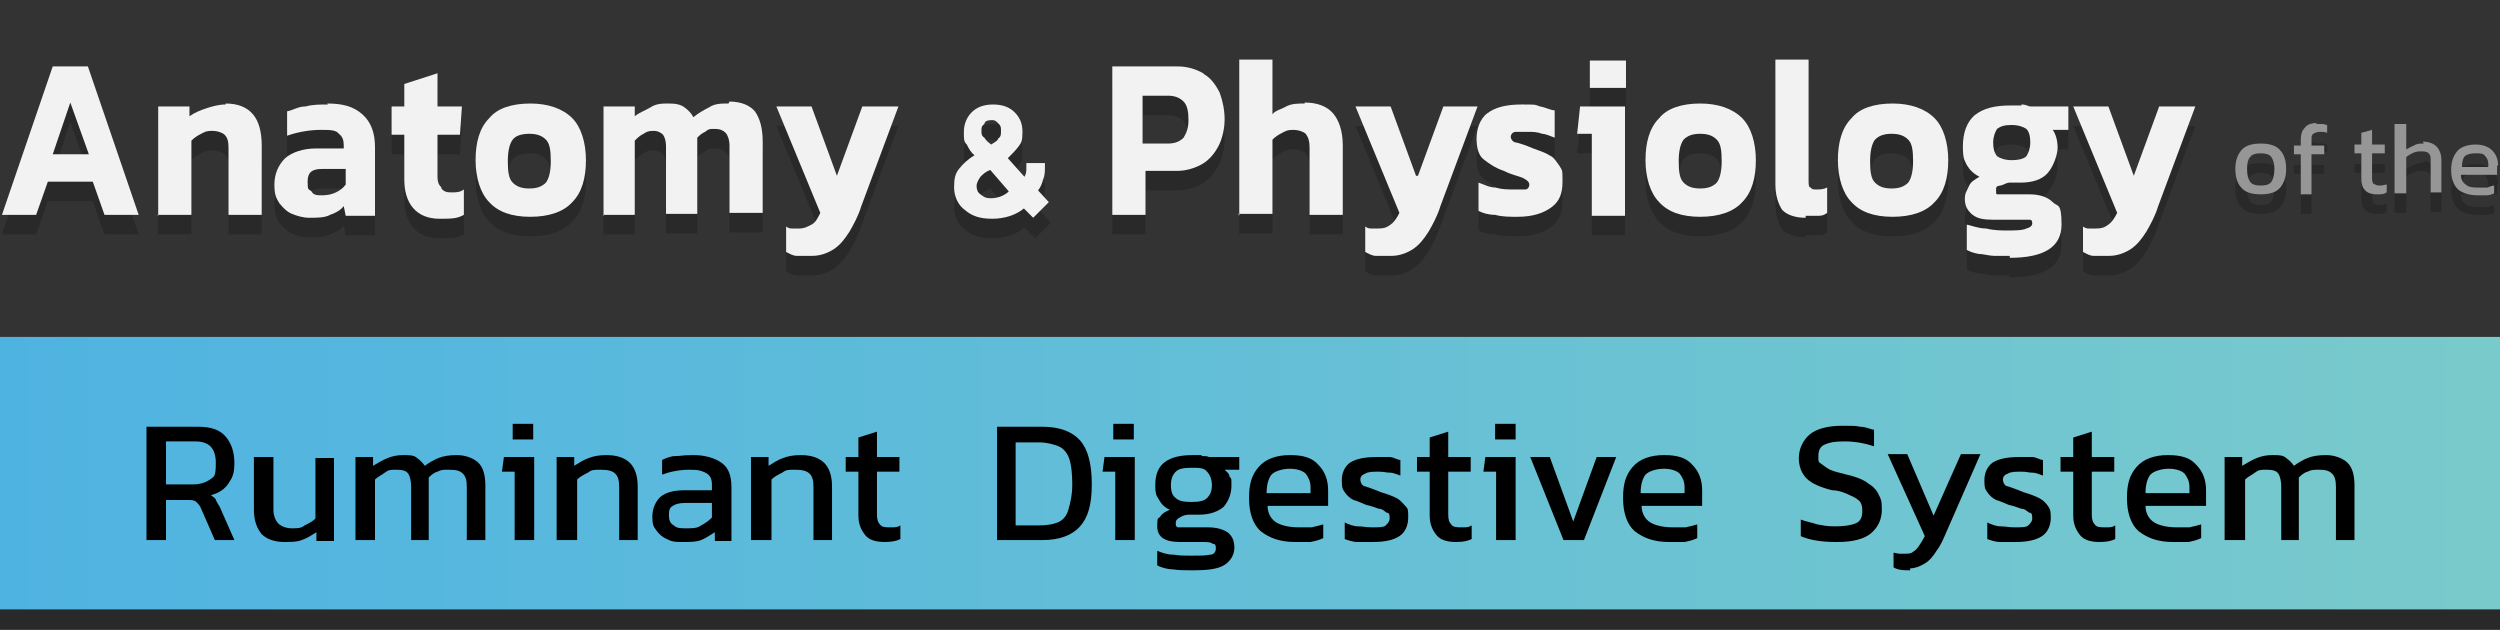 <?xml version="1.0" encoding="UTF-8"?>
<svg xmlns="http://www.w3.org/2000/svg" xmlns:xlink="http://www.w3.org/1999/xlink" version="1.1" viewBox="0 0 256 64.5">
  <rect x="0" y="0" width="256" height="64.5" fill="#333333" stroke="none"/>
  <defs>
    <style>
      .cls-1 {
        isolation: isolate;
        opacity: .2;
      }

      .cls-2 {
        fill: #969696;
      }

      .cls-3 {
        fill: url(#linear-gradient);
      }

      .cls-4 {
        opacity: .2;
      }

      .cls-5 {
        fill: #f2f2f2;
      }
    </style>
    <linearGradient id="linear-gradient" x1="0" y1="2158.5" x2="256" y2="2158.5" gradientTransform="translate(0 -2110.1)" gradientUnits="userSpaceOnUse">
      <stop offset="0" stop-color="#4fb3e2"/>
      <stop offset="1" stop-color="#79cacb"/>
    </linearGradient>
  </defs>
  <!-- Generator: Adobe Illustrator 28.7.1, SVG Export Plug-In . SVG Version: 1.2.0 Build 142)  -->
  <g>
    <g id="Layer_2">
      <g class="cls-4">
        <path d="M5.4,8.8L.2,24h3.5l1.2-3.4h4.6l1.2,3.4h3.5l-5.2-15.2h-3.7ZM5.4,17.8l1.8-5.3,1.9,5.3h-3.6Z"/>
        <polygon points=".2 24.1 .2 24 .2 24 .2 24.1"/>
        <polygon points="16.2 24.1 16.2 24 16.1 24 16.2 24.1"/>
        <path d="M23.1,12.7c-.7,0-1.4.2-2,.4-.6.2-1.1.4-1.7.8v-1h-3.2v11.1h3.4v-7.6c.3-.3.6-.5,1-.7.4-.2.5-.3,1.1-.3s1.1.2,1.3.4c.3.3.4.7.4,1.3v6.9h3.4v-7.1c0-1.4-.3-2.5-.9-3.2-.6-.7-1.5-1.1-2.8-1.1Z"/>
        <path d="M33.6,12.7c-.8,0-1.6,0-2.3.2-.8,0-1.3.4-1.9.5v2.5c1.1-.4,2.4-.6,3.4-.6s1.6,0,1.9.4c.4.3.5.7.5,1.2v.3h-2.8c-1.4,0-2.5.4-3.2,1-.7.7-1.1,1.6-1.1,2.7s.2,1.4.5,1.9c.4.5.8.9,1.3,1.1.5.3,1.1.4,1.8.4s1.6,0,2.1-.3c.6-.2,1.1-.5,1.4-.9l.2,1h3v-7c0-1.5-.4-2.6-1.3-3.4-.9-.7-2-1.1-3.6-1.1ZM35.4,20.9c-.3.4-.6.6-1,.8-.4.2-.9.3-1.4.3s-.9,0-1.1-.4c-.3-.3-.4,0-.4-1s.5-1.3,1.5-1.3h2.4v1.6Z"/>
        <path d="M45.2,21.2c-.3-.3-.4-.6-.4-1.1v-4.3h2.3l.2-2.9h-2.5v-3.4l-3.4,1.1v2.3h-1.3v2.9h1.3v4.6c0,1.2.3,2.2.9,2.9.6.7,1.5,1.1,2.7,1.1s1.8,0,2.5-.4v-2.6c-.4.3-.8.3-1.2.3s-.8,0-1.1-.4Z"/>
        <path d="M54.3,12.6c-1.9,0-3.4.5-4.2,1.5-1,1-1.4,2.5-1.4,4.3s.5,3.4,1.4,4.3c.9,1,2.3,1.5,4.2,1.5s3.4-.5,4.3-1.5c1-1,1.4-2.5,1.4-4.3s-.5-3.4-1.4-4.3c-1-1-2.5-1.5-4.3-1.5ZM55.9,20.7c-.4.4-.9.6-1.7.6s-1.3-.2-1.7-.6c-.4-.4-.5-1.1-.5-2.2s.2-1.8.5-2.2c.4-.4.9-.6,1.7-.6s1.3.2,1.7.6.5,1.1.5,2.2-.2,1.8-.5,2.2Z"/>
        <polygon points="61.8 24.1 61.8 24 61.7 24 61.8 24.1"/>
        <path d="M74.6,12.6c-.8,0-1.4,0-2,.4-.6.3-1.1.6-1.6,1-.2-.4-.5-.7-.9-1-.4-.3-.9-.4-1.6-.4s-1.3,0-1.9.4c-.5.3-1.1.5-1.6.9v-1h-3.2v11.1h3.2v-7.6c.3-.3.5-.5.9-.7.3-.2.5-.3,1-.3s.8.2,1,.4c.2.3.3.7.3,1.2v6.9h3.2v-7.8c.3-.3.4-.4.8-.6.4-.3.4-.3,1-.3s.9.2,1.1.4c.3.3.4.7.4,1.3v6.9h3.4v-7.3c0-1.4-.3-2.4-.8-3.1-.5-.6-1.4-1-2.6-1Z"/>
        <path d="M85.7,20l-2.6-7.1h-3.6l4.5,10.9c-.3.6-.5,1-.9,1.2-.4.3-.7.4-1.3.4h-.6c-.3,0-.4,0-.7-.2v2.6c.4.2.7.4,1.1.4h1.6c.8,0,1.6-.3,2.2-.7.6-.4,1.1-1,1.6-1.8.4-.7.9-1.6,1.2-2.6l3.8-10.2h-3.5l-2.6,7.1Z"/>
        <path d="M106.8,20.4c.2-.4.2-.9.2-1.3v-.4h-1.9v.4c0,.4,0,.7-.2,1l-1.7-1.9c.4-.4.8-.8,1.1-1.2s.4-.6.4-1.5-.3-1.5-.8-2c-.5-.5-1.2-.8-2.2-.8s-1.7.3-2.2.8-.8,1.2-.8,2,0,1,.3,1.3c.2.4.4.8.8,1.1-.7.4-1.2.9-1.6,1.4-.4.5-.5,1-.5,1.9s.4,1.8,1.1,2.3c.7.6,1.5.9,2.8.9s2.5-.4,3.3-1.1l1.1,1.1,1.6-1.6-1.1-1.2c.3-.4.4-.7.5-1.1ZM100.8,14.7c0-.3.4-.4.7-.4s.4,0,.7.3.3.4.3.8,0,.6-.3.8c0,.2-.4.4-.7.6-.4-.3-.5-.4-.7-.7-.3-.2-.3-.4-.3-.7s0-.5.3-.7ZM101.5,22.3c-.4,0-.8-.2-1.1-.4-.3-.2-.4-.5-.4-.9s.2-.7.4-1c.3-.3.5-.5,1-.7l1.9,2.2c-.4.4-1.1.7-1.8.7Z"/>
        <path d="M123.2,9.5c-.7-.4-1.6-.7-2.6-.7h-6.7v15.2h3.4v-4.5h3.2c1,0,1.9-.3,2.6-.7.7-.4,1.3-1.1,1.7-1.9.4-.8.6-1.8.6-2.7s-.2-1.9-.5-2.7c-.4-.8-.9-1.5-1.6-1.9ZM121.2,16.1c-.4.4-.9.6-1.6.6h-2.6v-4.9h2.6c.7,0,1.2.2,1.6.6.4.4.5,1.1.5,1.9s-.2,1.3-.5,1.8Z"/>
        <polygon points="126.9 24.1 126.9 23.9 126.8 23.9 126.9 24.1"/>
        <path d="M133.6,12.6c-.7,0-1.3,0-1.9.3-.5.3-1.1.4-1.4.8v-5.6h-3.4v15.8h3.4v-7.6c.3-.3.6-.5,1-.7.4-.2.5-.3,1.1-.3s1.1.2,1.3.4c.3.4.4.8.4,1.4v6.9h3.4v-7.1c0-1.5-.4-2.6-1-3.3-.6-.7-1.6-1.1-2.9-1.1Z"/>
        <path d="M145,20l-2.6-7.1h-3.6l4.5,10.9c-.3.6-.6,1-.9,1.2-.4.3-.7.4-1.3.4h-.6c-.3,0-.4,0-.7-.2v2.6c.4.2.7.4,1.1.4h1.6c.8,0,1.6-.3,2.2-.7.6-.4,1.1-1,1.6-1.8.4-.7.9-1.6,1.2-2.6l3.8-10.2h-3.5l-2.6,7.1Z"/>
        <path d="M158.9,18.1c-.4-.4-1.1-.6-1.9-.9-.7-.3-1.3-.5-1.7-.6-.4,0-.6-.4-.6-.6s.2-.5.5-.5c.4,0,.9,0,1.3,0s.9,0,1.4.2c.4,0,1,.3,1.3.4v-2.8c-.4,0-.9-.3-1.5-.4-.6-.2-.3-.2-1.9-.2s-2.7.3-3.5.9-1.1,1.7-1.1,2.6.2,1.7.7,2.1,1.2.9,2.1,1.2c.8.4,1.4.5,1.9.7s.7.4.7.7-.2.5-.4.5c-.3,0-.8,0-1.3,0s-1.1,0-1.8-.2c-.6,0-1.1-.3-1.7-.5v2.9c.4.2,1,.4,1.7.4.7.2,1.5.2,2.3.2h0c1.6,0,2.7-.4,3.5-1,.8-.6,1.1-1.4,1.1-2.6s0-1.1-.3-1.6c-.3-.4-.5-.8-1-1.1Z"/>
        <rect x="162.8" y="8.2" width="3.7" height="2.8"/>
        <polygon points="161.5 15.7 163 15.7 163 24.1 166.4 24.1 166.4 12.9 161.8 12.9 161.5 15.7"/>
        <path d="M174.1,12.6c-1.9,0-3.4.5-4.2,1.5-1,1-1.4,2.5-1.4,4.3s.5,3.4,1.4,4.3c.9,1,2.3,1.5,4.2,1.5s3.4-.5,4.3-1.5c1-1,1.4-2.5,1.4-4.3s-.5-3.4-1.4-4.3c-1-1-2.5-1.5-4.3-1.5ZM175.8,20.7c-.4.4-.9.6-1.7.6s-1.3-.2-1.7-.6-.5-1.1-.5-2.2.2-1.8.5-2.2.9-.6,1.7-.6,1.3.2,1.7.6c.4.4.5,1.1.5,2.2s-.2,1.8-.5,2.2Z"/>
        <path d="M185.4,21.2c-.2,0-.2-.4-.2-.7v-12.4h-3.4v12.8c0,1.1.3,2,.7,2.6.5.5,1.3.8,2.4.8v-.2c.5,0,.9,0,1.2,0s.6,0,1-.3v-2.6c-.4.2-.7.2-1.1.2s-.4,0-.6-.2Z"/>
        <path d="M193.8,12.6c-1.9,0-3.4.5-4.2,1.5-1,1-1.4,2.5-1.4,4.3s.5,3.4,1.4,4.3c.9,1,2.3,1.5,4.2,1.5s3.4-.5,4.3-1.5c1-1,1.4-2.5,1.4-4.3s-.5-3.4-1.4-4.3c-1-1-2.5-1.5-4.3-1.5ZM195.4,20.7c-.4.4-.9.6-1.7.6s-1.3-.2-1.7-.6c-.4-.4-.5-1.1-.5-2.2s.2-1.8.5-2.2c.4-.4.9-.6,1.7-.6s1.3.2,1.7.6c.4.4.5,1.1.5,2.2s-.2,1.8-.5,2.2Z"/>
        <path d="M207,12.8h-.1s0,0,0,0h-1c-1.7,0-2.8.3-3.7,1-.8.7-1.2,1.8-1.2,3.2s.2,1.4.4,1.9.7.9,1.3,1.2c-.5.3-.9.5-1.1,1-.3.4-.4.6-.4,1.3s.3,1.2.8,1.6,1.2.5,2.1.5h2.7c.4,0,.8,0,1,0,.3,0,.3.2.3.4s-.2.4-.6.5c-.4.2-1.2.2-1.9.2s-1.4,0-2.2-.2c-.8,0-1.5-.3-2-.4v2.6c.4.2.7.3,1.2.4.5,0,1.1.2,1.6.2h1.6v.2c3.5,0,5.3-1.1,5.3-3.4s-.4-1.8-.9-2.3-1.3-.8-2.4-.8h-2.6c-.3,0-.4,0-.6,0s-.2,0-.2-.4,0-.4.4-.5c.3,0,.6-.3,1-.3h.5s0,0,0,0h.6c1.2,0,2.2-.3,2.8-1,.6-.7,1-1.9,1-2.6s-.2-1.4-.5-1.8h1.6v-2.4h-3.9c-.2,0-.4-.2-.9-.2ZM207.5,18c-.3.3-.9.4-1.5.4-.7,0-1.2-.2-1.5-.4-.3-.4-.4-.8-.4-1.4s.2-1.1.4-1.4c.4-.3.8-.4,1.5-.4s1.2.2,1.5.4c.3.3.4.8.4,1.4s-.2,1.1-.4,1.4Z"/>
        <path d="M218.5,20l-2.6-7.1h-3.6l4.5,10.9c-.3.6-.6,1-.9,1.2-.4.3-.7.4-1.3.4h-.6c-.3,0-.4,0-.7-.2v2.6c.4.2.7.4,1.1.4h1.6c.8,0,1.6-.3,2.2-.7.6-.4,1.1-1,1.6-1.8.4-.7.9-1.6,1.2-2.6l3.8-10.2h-3.5l-2.6,7.1Z"/>
        <path d="M231.5,16.7c-.9,0-1.6.2-2,.7-.4.5-.6,1.1-.6,1.9s.2,1.5.6,1.9c.4.5,1.1.7,2,.7s1.6-.2,2-.7c.4-.5.6-1.1.6-1.9s-.2-1.5-.6-1.9c-.4-.5-1.1-.7-2-.7ZM232.6,20.6c-.2.3-.6.4-1.1.4s-.9-.1-1.1-.4c-.2-.3-.3-.7-.3-1.3s.1-1,.3-1.2c.2-.3.6-.4,1.1-.4s.9.1,1.1.4c.2.3.3.7.3,1.2s-.1,1-.3,1.3Z"/>
        <path d="M237.2,14.6c-.6,0-1,.2-1.2.5-.3.3-.4.7-.4,1.2v.6h-.7v.9h.7v4.1h1.1v-4.1h1.3v-.9c0,0-1.3,0-1.3,0v-.6c0-.3,0-.5.2-.6.1-.1.4-.2.7-.2s.4,0,.7.1v-.8c-.1,0-.3-.1-.5-.1s-.4,0-.6,0Z"/>
        <path d="M243.1,20.9c-.1-.1-.2-.3-.2-.6v-2.6h1.3v-.9c0,0-1.3,0-1.3,0v-1.5l-1.1.3v1.2h-.7v.9h.7v2.6c0,.5.1.9.4,1.2.3.3.7.4,1.2.4s.7,0,1-.2v-.8c-.2,0-.4.1-.6.1-.3,0-.5,0-.7-.2Z"/>
        <path d="M248.2,16.7c-.4,0-.7,0-1,.2-.3.1-.6.3-.8.4v-2.6h-1.2v7.1h1.2v-3.7c.2-.2.4-.3.6-.4.3-.1.5-.2.8-.2.4,0,.7,0,.9.2.2.2.2.4.2.8v3.2h1.1v-3.3c0-.6-.2-1.1-.5-1.4-.3-.3-.8-.5-1.4-.5Z"/>
        <path d="M255.8,18.9c0-.6-.2-1.1-.6-1.5-.4-.4-1-.6-1.7-.6s-1.5.2-1.9.7c-.4.5-.6,1.1-.6,1.9s.2,1.5.7,2c.5.4,1.2.6,2,.6s.6,0,.9,0c.3,0,.6-.1.8-.2v-.8c-.2,0-.4.1-.7.2-.3,0-.5,0-.8,0-.6,0-1.1,0-1.4-.3-.3-.2-.5-.5-.5-1h3.7v-.9ZM254.8,19.1h-2.7c0-.5.1-.9.3-1.1.2-.2.6-.3,1.1-.3s.8,0,1,.3c.2.2.3.5.3.8v.3Z"/>
      </g>
    </g>
    <g id="Layer_1">
      <rect class="cls-1" y="36.6" width="256" height="27.9"/>
      <rect class="cls-3" y="34.5" width="256" height="27.9"/>
      <g>
        <path d="M23.4,49.5c.4-.6.6-1,.6-2.1s-.3-2-.9-2.7c-.6-.7-1.5-1-2.8-1h-5.3v11.6h2v-4.1h2.2c.4,0,.7,0,.9.2.2.2.4.4.5.7l1.4,3.2h2l-1.5-3.4c-.2-.3-.3-.5-.4-.7,0-.2-.3-.3-.5-.5.8-.2,1.4-.6,1.8-1.2ZM21.5,49.1c-.4.3-1,.5-1.7.5h-2.8v-4.4h3c1.4,0,2.1.7,2.1,2.2s-.2,1.4-.6,1.7Z"/>
        <path d="M32.3,53.1c-.3.3-.7.5-1.1.7-.4.3-.7.3-1.3.3s-1.1-.2-1.4-.5c-.3-.3-.5-.8-.5-1.4v-5.4h-2v5.4c0,1.1.3,1.9.8,2.5.5.5,1.3.8,2.3.8h0c.7,0,1.3,0,1.8-.2.6-.2,1-.5,1.5-.8v.9h1.8v-8.5h-1.9v6.2Z"/>
        <path d="M46.8,46.6c-.8,0-1.4.1-1.9.3-.5.2-1,.5-1.4.8-.2-.3-.5-.6-.8-.8-.3-.3-.8-.3-1.4-.3s-1.1.1-1.6.3c-.5.2-1,.5-1.5.8v-.9h-1.8v8.5h2v-6.2c.3-.3.6-.4,1-.7.4-.3.6-.3,1.2-.3s1,.1,1.2.4.3.8.3,1.4v5.4h1.8v-6.4c.2-.2.5-.5.9-.6.4-.2.5-.2,1.2-.2s1.1.1,1.4.4c.3.3.4.7.4,1.4v5.4h1.9v-5.6c0-1-.2-1.8-.7-2.3s-1.4-.8-2.2-.8Z"/>
        <polygon points="51.4 48.3 52.7 48.3 52.7 55.3 54.7 55.3 54.7 46.8 51.6 46.8 51.4 48.3"/>
        <rect x="52.5" y="43.4" width="2.1" height="1.6"/>
        <path d="M62.1,46.6c-.7,0-1.3.1-1.8.3-.6.2-1,.5-1.5.8v-.9h-1.8v8.5h2.1v-6.2c.3-.3.7-.5,1.1-.7.4-.3.6-.3,1.3-.3s1.2.1,1.5.4.4.7.4,1.4v5.4h1.9v-5.5c0-1.1-.3-1.9-.8-2.4s-1.3-.8-2.4-.8Z"/>
        <path d="M73.9,47.4c-.7-.5-1.7-.8-2.9-.8s-1.2.1-1.8.1c-.5,0-1,.2-1.4.4v1.5c.8-.3,1.8-.5,2.8-.5s1.1.1,1.4.2.6.3.7.5c.2.3.2.6.2,1v.4h-2.7c-1.2,0-2,.2-2.6.7-.5.5-.8,1.2-.8,2s.1,1,.4,1.4c.3.4.6.7,1.1.9.5.3,1,.3,1.5.3h.1c.8,0,1.4,0,1.9-.2s.9-.5,1.4-.8v.9h1.7v-5.5c0-1.2-.3-2-1-2.5ZM72.9,53c-.3.3-.7.6-1.1.8-.4.3-.9.3-1.5.3s-1,0-1.3-.3c-.4-.2-.5-.6-.5-1s0-.8.4-1c.3-.2.7-.3,1.3-.3h2.7v1.5Z"/>
        <path d="M82,46.6c-.7,0-1.3.1-1.8.3-.6.2-1,.5-1.5.8v-.9h-1.8v8.5h2.1v-6.2c.3-.3.7-.5,1.1-.7.4-.3.6-.3,1.3-.3s1.2.1,1.5.4.4.7.4,1.4v5.4h1.9v-5.5c0-1.1-.3-1.9-.8-2.4s-1.3-.8-2.4-.8Z"/>
        <path d="M90.1,53.7c-.2-.2-.3-.5-.3-1v-4.4h2.3v-1.5h-2.3v-2.6l-1.9.6v2h-1.3v1.5h1.3v4.5c0,.9.3,1.5.7,2,.4.5,1.1.7,2,.7.7,0,1.2-.1,1.6-.3v-1.4c-.3.2-.5.2-1,.2s-.9,0-1.1-.3Z"/>
        <path d="M90.6,55.5s0,0,0,0c0,0,0,0,0,0h0Z"/>
        <path d="M106.8,43.7h-4.7v11.6h4.7c1.7,0,3-.5,3.8-1.4.8-.9,1.2-2.2,1.2-4.3s-.4-3.6-1.2-4.5c-.8-.9-2.1-1.4-3.8-1.4ZM109.4,52.2c-.2.7-.6,1.1-1.1,1.3s-1.1.3-1.9.3h-2.4v-8.5h2.4c.8,0,1.5.2,2,.4s.9.7,1.1,1.3.3,1.5.3,2.6-.2,1.9-.4,2.6Z"/>
        <polygon points="112.9 48.3 114.2 48.3 114.2 55.3 116.2 55.3 116.2 46.8 113.1 46.8 112.9 48.3"/>
        <rect x="114" y="43.4" width="2.1" height="1.6"/>
        <path d="M123,46.6h0s0,0,0,0h-.8c-1.3,0-2.2.2-2.9.7s-1,1.3-1,2.4.2,1.1.4,1.5c.2.4.6.8,1.1,1-.5.2-.8.4-1,.7-.2.3-.3-.1-.3,1s.8,1.6,2.3,1.6h2.3c.5,0,.9,0,1.1.2.3,0,.3.2.3.5s-.2.6-.6.6c-.4.1-1,.1-1.9.1s-1.1,0-1.8-.1c-.7,0-1.2-.2-1.7-.4v1.5c.4.2,1,.4,1.6.4.6.1,1.3.1,1.9.1h.2c1.3,0,2.4-.1,3.1-.5.7-.4,1.1-1.1,1.1-1.8s-.2-1.2-.7-1.6c-.5-.3-1.1-.5-2-.5h-2.4c-.3,0-.6,0-.7,0-.2-.1-.2-.2-.2-.4s0-.4.4-.6c.3-.2.6-.3,1-.3h.4s0,0,.1,0h.5c1.1,0,1.9-.3,2.5-.8.5-.6.8-1.3.8-2.2s0-.6-.2-.9c0-.3-.3-.5-.5-.7h1.5v-1.3h-3.1c-.2-.1-.4-.1-.7-.1ZM123.6,51c-.3.3-.8.4-1.6.4s-1.3-.1-1.6-.4c-.3-.2-.5-.6-.5-1.3s.2-1.1.5-1.4.8-.4,1.6-.4,1.3,0,1.6.4c.3.3.5.8.5,1.4s-.2,1-.5,1.3Z"/>
        <path d="M132.1,46.6c-1.4,0-2.5.4-3.2,1.2s-1,1.7-1,3.2.4,2.7,1.2,3.4c.9.7,2,1.1,3.5,1.1s1.1,0,1.6,0c.5-.1.9-.2,1.3-.4v-1.4c-.3.1-.8.2-1.2.3-.4,0-.3,0-1.3,0s-1.8-.2-2.3-.5-.9-.9-.9-1.7h6.2v-1.6c0-1-.3-1.9-1-2.6-.6-.7-1.5-1-2.9-1ZM134.2,50.5h-4.5c0-.9.2-1.5.5-1.9.4-.4,1.2-.6,1.9-.6s1.3.2,1.6.5c.3.4.5.8.5,1.4v.6Z"/>
        <polygon points="132.6 55.5 132.6 55.5 132.6 55.5 132.6 55.5"/>
        <path d="M143,51c-.4-.2-.9-.4-1.6-.6-.7-.3-1.3-.5-1.6-.6-.3,0-.5-.4-.5-.7s.2-.5.5-.6c.3-.2.8-.2,1.4-.2s.7.1,1.1.1c.4,0,.8.2,1.1.3v-1.6c-.3,0-.7-.3-1.1-.3-.4,0-.2,0-1.4,0s-2.1.2-2.7.6c-.5.4-.8,1-.8,1.8s.1.9.3,1.2c.2.3.5.6.9.8.4.1.8.3,1.3.5.5.1,1,.3,1.3.4.4,0,.6.3.8.4.3,0,.3.3.3.6s-.2.5-.4.7c-.2.2-.7.2-1.4.2s-.9-.1-1.4-.1c-.5,0-1-.2-1.4-.4v1.7c.3.1.8.3,1.3.3.6,0,1.1,0,1.6,0,1.2,0,2.1-.2,2.7-.6.6-.4.9-1.1.9-1.9s0-.9-.3-1.2-.5-.6-.9-.8Z"/>
        <path d="M140.7,55.5s0,0,0,0,0,0,0,0h.1Z"/>
        <path d="M149.1,55.5s0,0,0,0c0,0,0,0,0,0h.1Z"/>
        <path d="M148.6,53.7c-.2-.2-.3-.5-.3-1v-4.4h2.3v-1.5h-2.3v-2.6l-1.9.6v2h-1.3v1.5h1.3v4.5c0,.9.3,1.5.7,2,.4.5,1.1.7,2,.7.7,0,1.2-.1,1.6-.3v-1.4c-.3.2-.5.2-1,.2s-.9,0-1.1-.3Z"/>
        <polygon points="151.9 48.3 153.2 48.3 153.2 55.3 155.2 55.3 155.2 46.8 152.1 46.8 151.9 48.3"/>
        <rect x="153.1" y="43.4" width="2.1" height="1.6"/>
        <polygon points="161.1 53.4 158.7 46.8 156.7 46.8 160.1 55.3 162.2 55.3 165.5 46.8 163.5 46.8 161.1 53.4"/>
        <path d="M170.4,46.6c-1.4,0-2.5.4-3.2,1.2s-1,1.7-1,3.2.4,2.7,1.2,3.4c.9.7,2,1.1,3.5,1.1s1.1,0,1.6,0c.5-.1.9-.2,1.3-.4v-1.4c-.3.1-.8.2-1.2.3-.4,0-.3,0-1.3,0s-1.8-.2-2.3-.5-.9-.9-.9-1.7h6.2v-1.6c0-1-.3-1.9-1-2.6-.6-.7-1.5-1-2.9-1ZM172.5,50.5h-4.5c0-.9.2-1.5.5-1.9.4-.4,1.2-.6,1.9-.6s1.3.2,1.6.5c.3.4.5.8.5,1.4v.6Z"/>
        <polygon points="170.9 55.5 170.9 55.5 170.9 55.5 170.9 55.5"/>
        <path d="M191.3,49.5c-.5-.4-1.3-.7-2.2-.9-.7-.2-1.3-.3-1.7-.5-.4-.2-.6-.4-.9-.6s-.3-.2-.3-.8.2-1,.7-1.2.9-.3,2-.3,2.1.2,3,.5v-1.7c-.3,0-.8-.3-1.4-.3-.6-.1-.5-.1-1.9-.1s-2.6.3-3.3.9-1.1,1.5-1.1,2.4.3,1.6.8,2.1,1.4.9,2.6,1.2c.7,0,1.4.3,1.8.5.5.2.8.4,1,.6q.3.3.3,1c0,.7-.2,1.1-.7,1.3-.5.2-1.2.3-2.1.3s-1.2-.1-1.8-.2c-.6-.2-1.2-.3-1.7-.5v1.7c.9.4,2.1.6,3.6.6h.2c1.5,0,2.7-.3,3.4-.9.7-.6,1.1-1.4,1.1-2.4s-.1-1.1-.3-1.5c-.2-.5-.6-.9-1.1-1.2Z"/>
        <path d="M198,52.8l-2.7-6.3h-2l3.8,8.4c-.2.4-.4.7-.6,1-.2.3-.4.5-.6.6-.2.2-.5.2-.9.2h-.5c-.2,0-.4-.1-.6-.1v1.5c.5.3,1.1.3,1.7.3v-.2c.5,0,1-.2,1.5-.5s.9-.8,1.2-1.3c.4-.5.7-1.2,1-1.9l3.5-8h-2l-2.8,6.3Z"/>
        <path d="M208.8,51c-.4-.2-.9-.4-1.6-.6-.7-.3-1.3-.5-1.6-.6-.3,0-.5-.4-.5-.7s.2-.5.5-.6c.3-.2.8-.2,1.4-.2s.7.1,1.1.1c.4,0,.8.2,1.1.3v-1.6c-.3,0-.7-.3-1.1-.3-.4,0-.2,0-1.4,0s-2.1.2-2.7.6c-.5.4-.8,1-.8,1.8s.1.9.3,1.2c.2.3.5.6.9.8.4.1.8.3,1.3.5.5.1,1,.3,1.3.4.4,0,.6.3.8.4.3,0,.3.3.3.6s-.2.5-.4.7c-.2.2-.7.2-1.4.2s-.9-.1-1.4-.1c-.5,0-1-.2-1.4-.4v1.7c.3.1.8.3,1.3.3.6,0,1.1,0,1.6,0,1.2,0,2.1-.2,2.7-.6.6-.4.9-1.1.9-1.9s-.1-.9-.3-1.2c-.2-.3-.5-.6-.9-.8Z"/>
        <path d="M206.5,55.5s0,0,0,0,0,0,0,0h.1Z"/>
        <path d="M215,55.5s0,0,0,0c0,0,0,0,0,0h0Z"/>
        <path d="M214.5,53.7c-.2-.2-.3-.5-.3-1v-4.4h2.3v-1.5h-2.3v-2.6l-1.9.6v2h-1.3v1.5h1.3v4.5c0,.9.3,1.5.7,2,.4.5,1.1.7,2,.7.7,0,1.2-.1,1.6-.3v-1.4c-.3.2-.5.2-1,.2s-.9,0-1.1-.3Z"/>
        <path d="M222,46.6c-1.4,0-2.5.4-3.2,1.2-.7.8-1,1.7-1,3.2s.4,2.7,1.2,3.4c.9.7,2,1.1,3.5,1.1s1.1,0,1.6,0c.5-.1.9-.2,1.3-.4v-1.4c-.3.1-.8.2-1.2.3-.4,0-.3,0-1.3,0s-1.8-.2-2.3-.5-.9-.9-.9-1.7h6.2v-1.6c0-1-.3-1.9-1-2.6-.6-.7-1.5-1-2.9-1ZM224.2,50.5h-4.5c0-.9.2-1.5.5-1.9.4-.4,1.2-.6,1.9-.6s1.3.2,1.6.5c.3.4.5.8.5,1.4v.6Z"/>
        <path d="M240.4,47.4c-.5-.5-1.4-.8-2.2-.8s-1.4.1-1.9.3c-.5.2-1,.5-1.4.8-.2-.3-.5-.6-.8-.8-.3-.3-.8-.3-1.4-.3s-1.1.1-1.6.3c-.5.2-1,.5-1.5.8v-.9h-1.8v8.5h2.1v-6.2c.3-.3.6-.4,1-.7.4-.3.6-.3,1.2-.3s1,.1,1.2.4c.2.3.3.8.3,1.4v5.4h1.8v-6.4c.2-.2.5-.5.9-.6.4-.2.6-.2,1.2-.2s1,.1,1.3.4.4.7.4,1.4v5.4h1.9v-5.6c0-1-.2-1.8-.7-2.3Z"/>
      </g>
      <g>
        <path class="cls-5" d="M5.4,6.8L.2,22h3.5l1.2-3.4h4.6l1.2,3.4h3.5l-5.2-15.2h-3.7ZM5.4,15.8l1.8-5.3,1.9,5.3h-3.6Z"/>
        <polygon class="cls-5" points=".2 22.1 .2 22 .2 22 .2 22.1"/>
        <polygon class="cls-5" points="16.2 22.1 16.2 22 16.1 22 16.2 22.1"/>
        <path class="cls-5" d="M23.1,10.7c-.7,0-1.4.2-2,.4-.6.2-1.1.4-1.7.8v-1h-3.2v11.1h3.4v-7.6c.3-.3.6-.5,1-.7.4-.2.5-.3,1.1-.3s1.1.2,1.3.4c.3.3.4.7.4,1.3v6.9h3.4v-7.1c0-1.4-.3-2.5-.9-3.2s-1.5-1.1-2.8-1.1Z"/>
        <path class="cls-5" d="M33.6,10.7c-.8,0-1.6,0-2.3.2-.8,0-1.3.4-1.9.5v2.5c1.1-.4,2.4-.6,3.4-.6s1.6,0,1.9.4c.4.3.5.7.5,1.2v.3h-2.8c-1.4,0-2.5.4-3.2,1-.7.7-1.1,1.6-1.1,2.7s.2,1.4.5,1.9c.4.5.8.9,1.3,1.1s1.1.4,1.8.4,1.6,0,2.1-.3c.6-.2,1.1-.5,1.4-.9l.2,1h3v-7c0-1.5-.4-2.6-1.3-3.4s-2-1.1-3.6-1.1ZM35.4,18.9c-.3.4-.6.6-1,.8-.4.2-.9.3-1.4.3s-.9,0-1.1-.4c-.3-.3-.4,0-.4-1s.5-1.3,1.5-1.3h2.4v1.6Z"/>
        <path class="cls-5" d="M45.2,19.2c-.3-.3-.4-.6-.4-1.1v-4.3h2.3l.2-2.9h-2.5v-3.4l-3.4,1.1v2.3h-1.3v2.9h1.3v4.6c0,1.2.3,2.2.9,2.9.6.7,1.5,1.1,2.7,1.1s1.8,0,2.5-.4v-2.6c-.4.3-.8.3-1.2.3s-.8,0-1.1-.4Z"/>
        <path class="cls-5" d="M54.3,10.6c-1.9,0-3.4.5-4.2,1.5-1,1-1.4,2.5-1.4,4.3s.5,3.4,1.4,4.3c.9,1,2.3,1.5,4.2,1.5s3.4-.5,4.3-1.5c1-1,1.4-2.5,1.4-4.3s-.5-3.4-1.4-4.3c-1-1-2.5-1.5-4.3-1.5ZM55.9,18.7c-.4.4-.9.6-1.7.6s-1.3-.2-1.7-.6-.5-1.1-.5-2.2.2-1.8.5-2.2.9-.6,1.7-.6,1.3.2,1.7.6c.4.4.5,1.1.5,2.2s-.2,1.8-.5,2.2Z"/>
        <polygon class="cls-5" points="61.8 22.1 61.8 22 61.7 22 61.8 22.1"/>
        <path class="cls-5" d="M74.6,10.6c-.8,0-1.4,0-2,.4-.6.3-1.1.6-1.6,1-.2-.4-.5-.7-.9-1-.4-.3-.9-.4-1.6-.4s-1.3,0-1.9.4c-.5.3-1.1.5-1.6.9v-1h-3.2v11.1h3.2v-7.6c.3-.3.5-.5.9-.7.3-.2.5-.3,1-.3s.8.2,1,.4c.2.3.3.7.3,1.2v6.9h3.2v-7.8c.3-.3.4-.4.8-.6.4-.3.4-.3,1-.3s.9.2,1.1.4.4.7.4,1.3v6.9h3.4v-7.3c0-1.4-.3-2.4-.8-3.1-.5-.6-1.4-1-2.6-1Z"/>
        <path class="cls-5" d="M88.3,10.9l-2.6,7.1-2.6-7.1h-3.6l4.5,10.9c-.3.6-.5,1-.9,1.2s-.7.4-1.3.4h-.6c-.3,0-.4,0-.7-.2v2.6c.4.2.7.4,1.1.4h1.6c.8,0,1.6-.3,2.2-.7s1.1-1,1.6-1.8c.4-.7.9-1.6,1.2-2.6l3.8-10.2h-3.5Z"/>
        <path class="cls-5" d="M104.7,21.2l1.1,1.1,1.6-1.6-1.1-1.2c.3-.4.4-.7.5-1.1.2-.4.2-.9.2-1.3v-.4h-1.9v.4c0,.4,0,.7-.2,1l-1.7-1.9c.4-.4.8-.8,1.1-1.2.3-.4.4-.6.4-1.5s-.3-1.5-.8-2c-.5-.5-1.2-.8-2.2-.8s-1.7.3-2.2.8-.8,1.2-.8,2,0,1,.3,1.3c.2.4.4.8.8,1.1-.7.4-1.2.9-1.6,1.4-.4.5-.5,1-.5,1.9s.4,1.8,1.1,2.3c.7.6,1.5.9,2.8.9s2.5-.4,3.3-1.1ZM100.8,12.7c0-.3.4-.4.7-.4s.4,0,.7.3.3.4.3.8,0,.6-.3.8c0,.2-.4.4-.7.6-.4-.3-.5-.4-.7-.7-.3-.2-.3-.4-.3-.7s0-.5.3-.7ZM100,19.1c0-.4.2-.7.4-1,.3-.3.5-.5,1-.7l1.9,2.2c-.4.4-1.1.7-1.8.7s-.8-.2-1.1-.4-.4-.5-.4-.9Z"/>
        <path class="cls-5" d="M123.2,7.5c-.7-.4-1.6-.7-2.6-.7h-6.7v15.2h3.4v-4.5h3.2c1,0,1.9-.3,2.6-.7s1.3-1.1,1.7-1.9c.4-.8.6-1.8.6-2.7s-.2-1.9-.5-2.7c-.4-.8-.9-1.5-1.6-1.9ZM121.2,14.1c-.4.4-.9.6-1.6.6h-2.6v-4.9h2.6c.7,0,1.2.2,1.6.6.4.4.5,1.1.5,1.9s-.2,1.3-.5,1.8Z"/>
        <polygon class="cls-5" points="126.9 22.1 126.9 21.9 126.8 21.9 126.9 22.1"/>
        <path class="cls-5" d="M133.6,10.6c-.7,0-1.3,0-1.9.3-.5.3-1.1.4-1.4.8v-5.6h-3.4v15.8h3.4v-7.6c.3-.3.6-.5,1-.7.4-.2.5-.3,1.1-.3s1.1.2,1.3.4c.3.4.4.8.4,1.4v6.9h3.4v-7.1c0-1.5-.4-2.6-1-3.3-.6-.7-1.6-1.1-2.9-1.1Z"/>
        <path class="cls-5" d="M145,18l-2.6-7.1h-3.6l4.5,10.9c-.3.6-.6,1-.9,1.2-.4.3-.7.4-1.3.4h-.6c-.3,0-.4,0-.7-.2v2.6c.4.2.7.4,1.1.4h1.6c.8,0,1.6-.3,2.2-.7.6-.4,1.1-1,1.6-1.8.4-.7.9-1.6,1.2-2.6l3.8-10.2h-3.5l-2.6,7.1Z"/>
        <path class="cls-5" d="M158.9,16.1c-.4-.4-1.1-.6-1.9-.9-.7-.3-1.3-.5-1.7-.6-.4,0-.6-.4-.6-.6s.2-.5.5-.5c.4,0,.9,0,1.3,0s.9,0,1.4.2c.4,0,1,.3,1.3.4v-2.8c-.4,0-.9-.3-1.5-.4-.6-.2-.3-.2-1.9-.2s-2.7.3-3.5.9c-.8.6-1.1,1.7-1.1,2.6s.2,1.7.7,2.1,1.2.9,2.1,1.2c.8.4,1.4.5,1.9.7.4.2.7.4.7.7s-.2.5-.4.5c-.3,0-.8,0-1.3,0s-1.1,0-1.8-.2c-.6,0-1.1-.3-1.7-.5v2.9c.4.2,1,.4,1.7.4.7.2,1.5.2,2.3.2h0c1.6,0,2.7-.4,3.5-1,.8-.6,1.1-1.4,1.1-2.6s0-1.1-.3-1.6c-.3-.4-.5-.8-1-1.1Z"/>
        <rect class="cls-5" x="162.8" y="6.2" width="3.7" height="2.8"/>
        <polygon class="cls-5" points="161.5 13.7 163 13.7 163 22.1 166.4 22.1 166.4 10.9 161.8 10.9 161.5 13.7"/>
        <path class="cls-5" d="M174.1,10.6c-1.9,0-3.4.5-4.2,1.5-1,1-1.4,2.5-1.4,4.3s.5,3.4,1.4,4.3c.9,1,2.3,1.5,4.2,1.5s3.4-.5,4.3-1.5c1-1,1.4-2.5,1.4-4.3s-.5-3.4-1.4-4.3c-1-1-2.5-1.5-4.3-1.5ZM175.8,18.7c-.4.4-.9.6-1.7.6s-1.3-.2-1.7-.6c-.4-.4-.5-1.1-.5-2.2s.2-1.8.5-2.2c.4-.4.9-.6,1.7-.6s1.3.2,1.7.6c.4.4.5,1.1.5,2.2s-.2,1.8-.5,2.2Z"/>
        <path class="cls-5" d="M185.4,19.2c-.2,0-.2-.4-.2-.7V6.1h-3.4v12.8c0,1.1.3,2,.7,2.6.5.5,1.3.8,2.4.8v-.2c.5,0,.9,0,1.2,0s.6,0,1-.3v-2.6c-.4.2-.7.2-1.1.2s-.4,0-.6-.2Z"/>
        <path class="cls-5" d="M193.8,10.6c-1.9,0-3.4.5-4.2,1.5-1,1-1.4,2.5-1.4,4.3s.5,3.4,1.4,4.3c.9,1,2.3,1.5,4.2,1.5s3.4-.5,4.3-1.5c1-1,1.4-2.5,1.4-4.3s-.5-3.4-1.4-4.3c-1-1-2.5-1.5-4.3-1.5ZM195.4,18.7c-.4.4-.9.6-1.7.6s-1.3-.2-1.7-.6c-.4-.4-.5-1.1-.5-2.2s.2-1.8.5-2.2c.4-.4.9-.6,1.7-.6s1.3.2,1.7.6c.4.4.5,1.1.5,2.2s-.2,1.8-.5,2.2Z"/>
        <path class="cls-5" d="M207,10.8h-.1s0,0,0,0h-1c-1.7,0-2.8.3-3.7,1-.8.7-1.2,1.8-1.2,3.2s.2,1.4.4,1.9c.3.5.7.9,1.3,1.2-.5.3-.9.5-1.1,1s-.4.6-.4,1.3.3,1.2.8,1.6c.5.4,1.2.5,2.1.5h2.7c.4,0,.8,0,1,0,.3,0,.3.2.3.4s-.2.4-.6.5c-.4.2-1.2.2-1.9.2s-1.4,0-2.2-.2c-.8,0-1.5-.3-2-.4v2.6c.4.2.7.3,1.2.4.5,0,1.1.2,1.6.2h1.6v.2c3.5,0,5.3-1.1,5.3-3.4s-.4-1.8-.9-2.3-1.3-.8-2.4-.8h-2.6c-.3,0-.4,0-.6,0s-.2,0-.2-.4,0-.4.4-.5c.3,0,.6-.3,1-.3h.5s0,0,0,0h.6c1.2,0,2.2-.3,2.8-1s1-1.9,1-2.6-.2-1.4-.5-1.8h1.6v-2.4h-3.9c-.2,0-.4-.2-.9-.2ZM207.5,16c-.3.3-.9.4-1.5.4-.7,0-1.2-.2-1.5-.4-.3-.4-.4-.8-.4-1.4s.2-1.1.4-1.4c.4-.3.8-.4,1.5-.4s1.2.2,1.5.4c.3.3.4.8.4,1.4s-.2,1.1-.4,1.4Z"/>
        <path class="cls-5" d="M221.1,10.9l-2.6,7.1-2.6-7.1h-3.6l4.5,10.9c-.3.6-.6,1-.9,1.2-.4.3-.7.4-1.3.4h-.6c-.3,0-.4,0-.7-.2v2.6c.4.2.7.4,1.1.4h1.6c.8,0,1.6-.3,2.2-.7s1.1-1,1.6-1.8c.4-.7.9-1.6,1.2-2.6l3.8-10.2h-3.5Z"/>
      </g>
      <g>
        <path class="cls-2" d="M231.5,14.7c-.9,0-1.6.2-2,.7-.4.5-.6,1.1-.6,1.9s.2,1.5.6,1.9c.4.5,1.1.7,2,.7s1.6-.2,2-.7c.4-.5.6-1.1.6-1.9s-.2-1.5-.6-1.9c-.4-.5-1.1-.7-2-.7ZM232.6,18.6c-.2.3-.6.4-1.1.4s-.9-.1-1.1-.4-.3-.7-.3-1.3.1-1,.3-1.2c.2-.3.6-.4,1.1-.4s.9.1,1.1.4c.2.3.3.7.3,1.2s-.1,1-.3,1.3Z"/>
        <path class="cls-2" d="M237.2,12.6c-.6,0-1,.2-1.2.5-.3.3-.4.7-.4,1.2v.6h-.7v.9h.7v4.1h1.1v-4.1h1.3v-.9c0,0-1.3,0-1.3,0v-.6c0-.3,0-.5.2-.6.1-.1.4-.2.7-.2s.4,0,.7.1v-.8c-.1,0-.3-.1-.5-.1s-.4,0-.6,0Z"/>
        <path class="cls-2" d="M243.1,18.9c-.1-.1-.2-.3-.2-.6v-2.6h1.3v-.9c0,0-1.3,0-1.3,0v-1.5l-1.1.3v1.2h-.7v.9h.7v2.6c0,.5.1.9.4,1.2.3.3.7.4,1.2.4s.7,0,1-.2v-.8c-.2,0-.4.1-.6.1-.3,0-.5,0-.7-.2Z"/>
        <path class="cls-2" d="M248.2,14.7c-.4,0-.7,0-1,.2-.3.1-.6.3-.8.4v-2.6h-1.2v7.1h1.2v-3.7c.2-.2.4-.3.6-.4s.5-.2.8-.2c.4,0,.7,0,.9.2s.2.4.2.8v3.2h1.1v-3.3c0-.6-.2-1.1-.5-1.4-.3-.3-.8-.5-1.4-.5Z"/>
        <path class="cls-2" d="M255.8,16.9c0-.6-.2-1.1-.6-1.5-.4-.4-1-.6-1.7-.6s-1.5.2-1.9.7c-.4.5-.6,1.1-.6,1.9s.2,1.5.7,2c.5.4,1.2.6,2,.6s.6,0,.9,0c.3,0,.6-.1.8-.2v-.8c-.2,0-.4.1-.7.2-.3,0-.5,0-.8,0-.6,0-1.1,0-1.4-.3-.3-.2-.5-.5-.5-1h3.7v-.9ZM254.8,17.1h-2.7c0-.5.1-.9.3-1.1.2-.2.6-.3,1.1-.3s.8,0,1,.3c.2.2.3.5.3.8v.3Z"/>
      </g>
    </g>
  </g>
</svg>